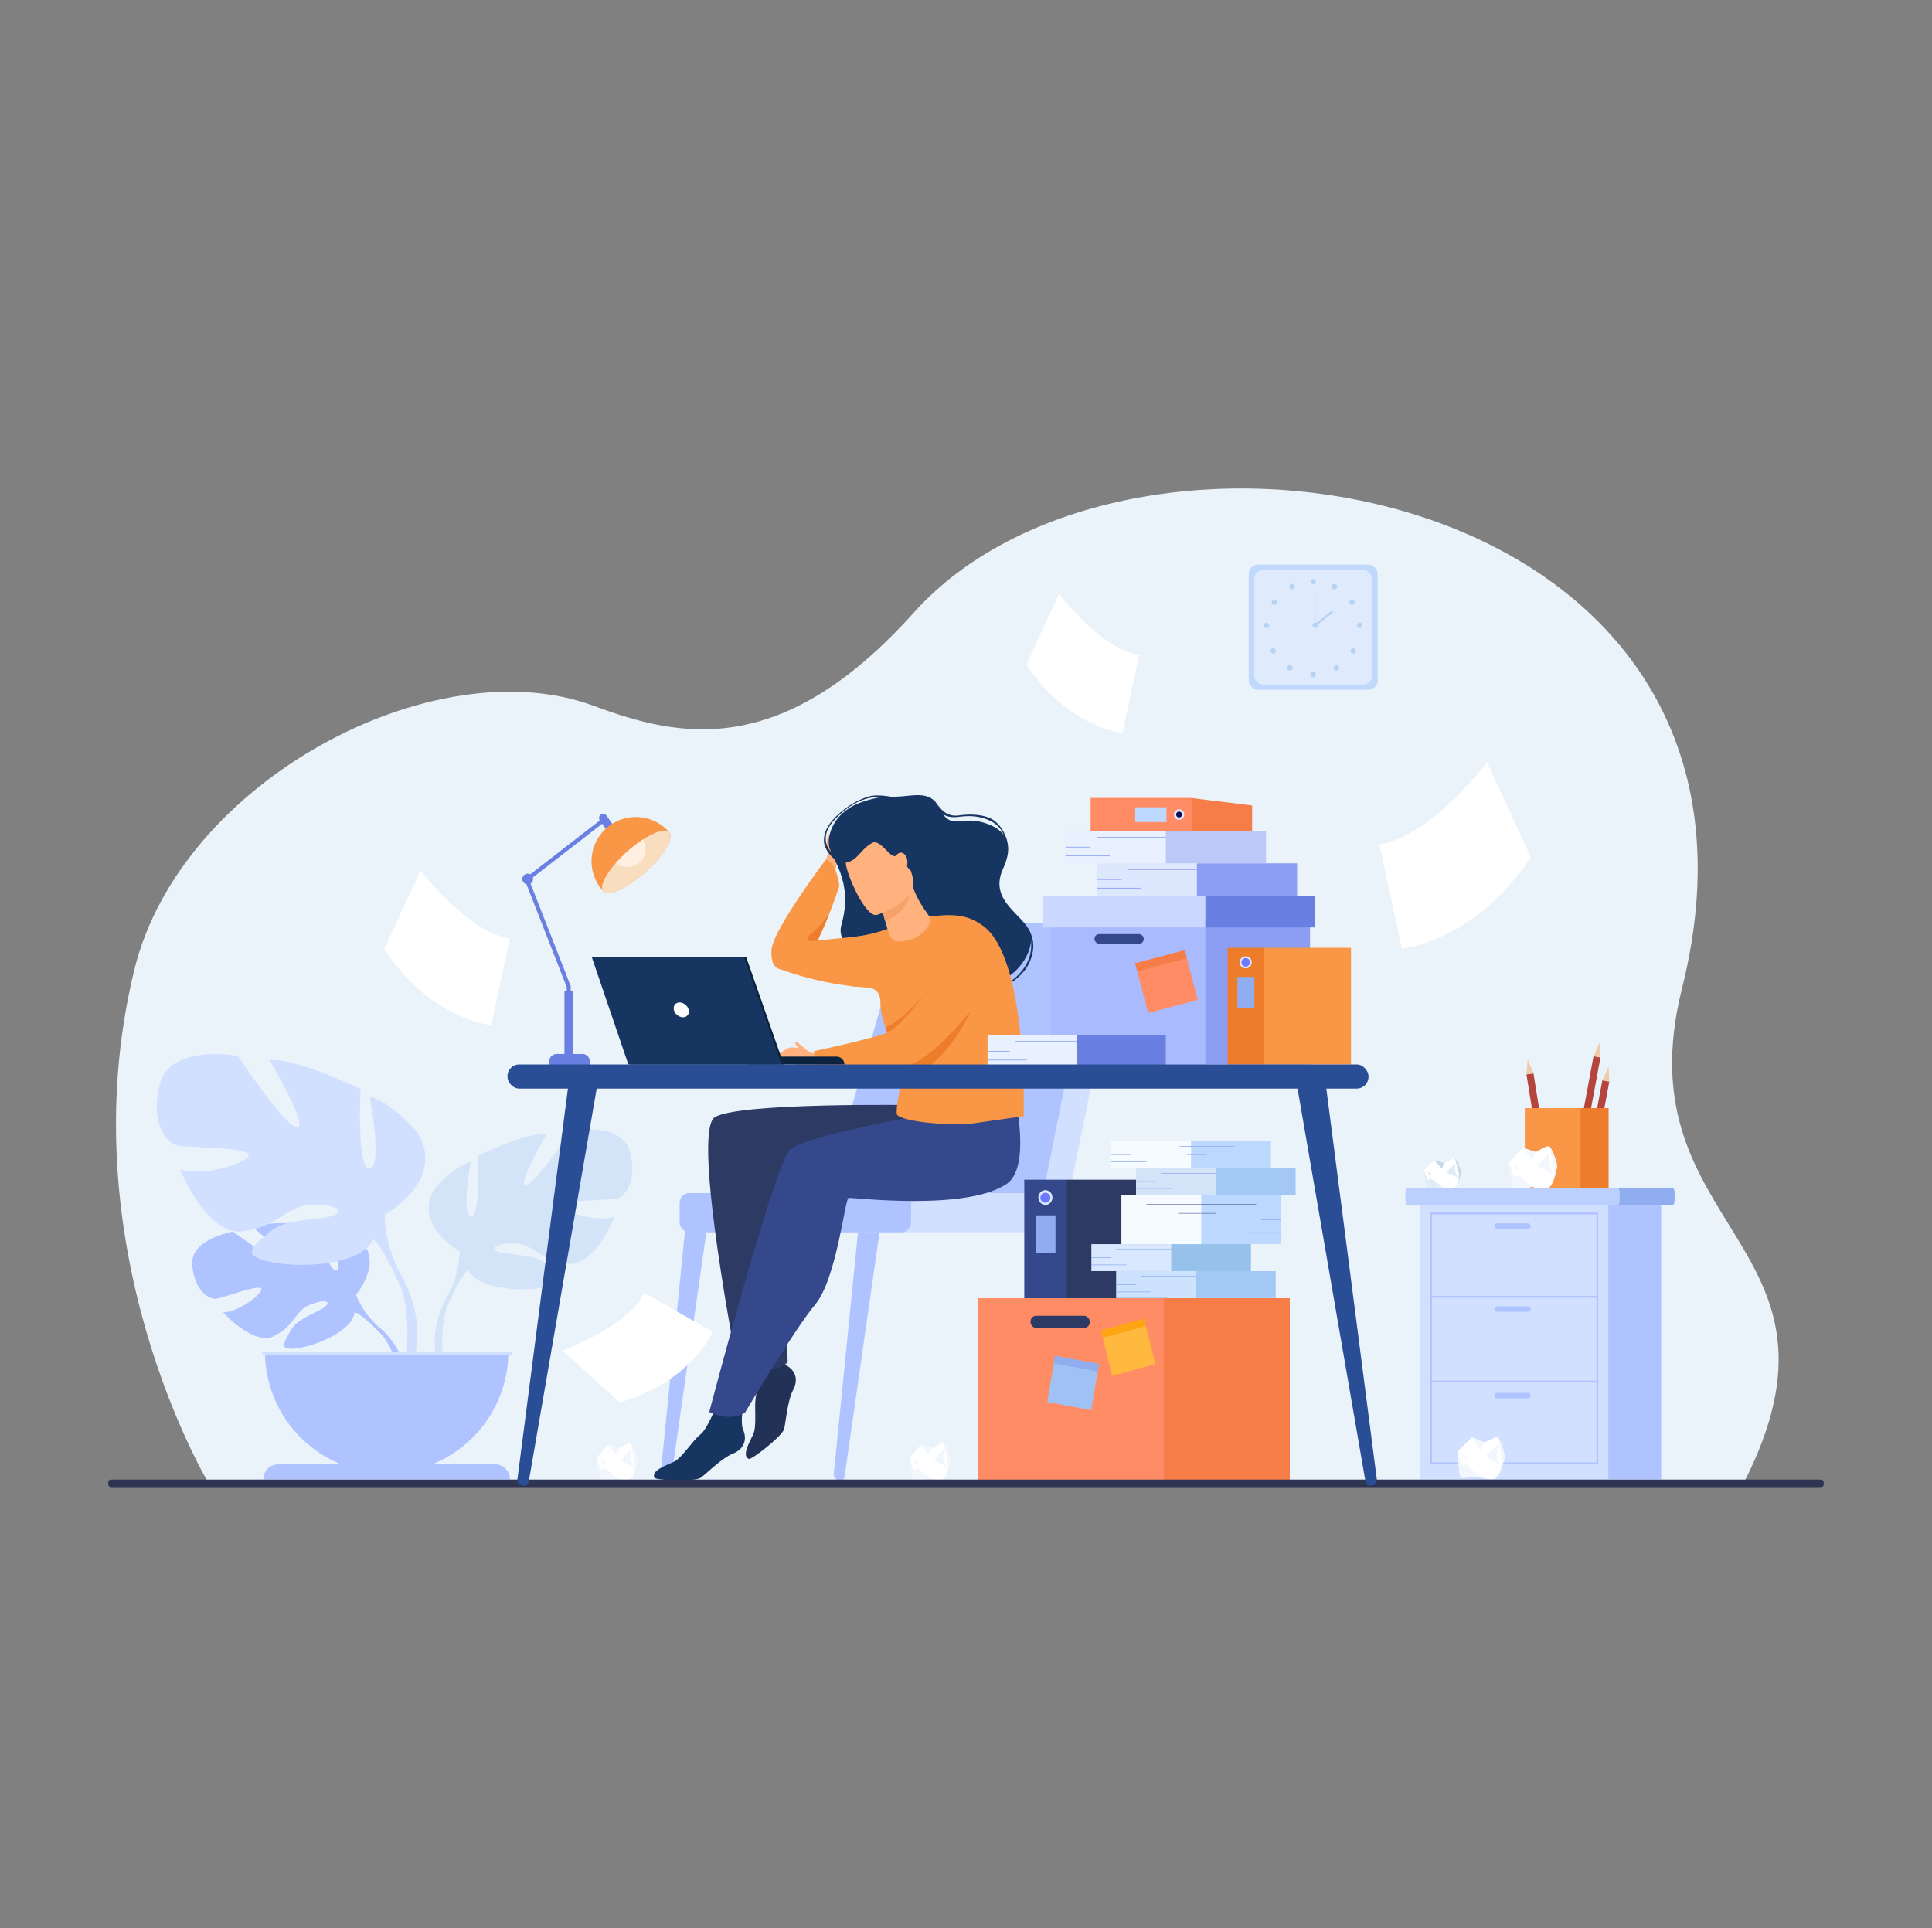 <?xml version="1.0" encoding="UTF-8"?> <svg xmlns="http://www.w3.org/2000/svg" id="_Layer_" data-name="&lt;Layer&gt;" viewBox="0 0 2760 2754.67"><rect x="0" y="0" width="2760" height="2754.67" fill="#808080" stroke="none"/><defs><style>.cls-1{fill:#ebf3fa;}.cls-2{fill:#b5453c;}.cls-3{fill:#efcbab;}.cls-4{fill:#ed7d2b;}.cls-5{fill:#f99746;}.cls-6{fill:#fff;}.cls-7{fill:#f2f7fe;}.cls-8{fill:#8fadef;}.cls-9{fill:#bbd0ff;}.cls-10{fill:#aec3ff;}.cls-11{fill:#d2e0ff;}.cls-12{fill:#c0d8fb;}.cls-13{fill:#dfebfd;}.cls-14{fill:#b7d3f3;}.cls-15{fill:#d4e4f8;}.cls-16{fill:#c4d9e8;}.cls-17{fill:#dfebf5;}.cls-18{fill:#223156;}.cls-19{fill:#2c3a64;}.cls-20{fill:#163560;}.cls-21{fill:#35488b;}.cls-22{fill:#ffb27d;}.cls-23{fill:#f4a269;}.cls-24{fill:#dde7fe;}.cls-25{fill:#6c7aff;}.cls-26{fill:#cde2fc;}.cls-27{fill:#a4c8f4;}.cls-28{fill:#d9e8fe;}.cls-29{fill:#96c1ea;}.cls-30{fill:#f5fbff;}.cls-31{fill:#bdd8ff;}.cls-32{fill:#f77d48;}.cls-33{fill:#ff8c64;}.cls-34{fill:#9fc1f4;}.cls-35{fill:#ffb93e;}.cls-36{fill:#ffa412;}.cls-37{fill:#8c9df4;}.cls-38{fill:#a9baff;}.cls-39{fill:#cad7ff;}.cls-40{fill:#6980e2;}.cls-41{fill:#0b0755;}.cls-42{fill:#e9f0ff;}.cls-43{fill:#bbc9f9;}.cls-44{fill:#2e3552;}.cls-45{fill:#0b233f;}.cls-46{fill:#f9ddbf;}.cls-47{fill:#ffefe1;}.cls-48{fill:#2a4e96;}</style></defs><path class="cls-1" d="M299.76,2122.07s-205.29-338-107.8-736.83c66-269.91,428.9-461.64,656.72-376.65,122,45.5,268.08,77.15,456.76-133.38,314.94-351.41,1278.34-184.5,1097.45,536.87-87.54,349.09,266.42,361.77,86.06,710.72Z"></path><rect class="cls-2" x="2190.08" y="1533.45" width="10.13" height="119.44" transform="translate(-224.79 368.11) rotate(-9.12)"></rect><polygon class="cls-3" points="2182.35 1513.44 2180.68 1535.01 2190.68 1533.4 2182.35 1513.44"></polygon><rect class="cls-2" x="2278.13" y="1543.28" width="10.13" height="119.44" transform="translate(331.32 -390.18) rotate(10.53)"></rect><polygon class="cls-3" points="2297.95 1523.61 2289.13 1543.36 2299.09 1545.21 2297.95 1523.61"></polygon><rect class="cls-2" x="2265.5" y="1508.83" width="10.13" height="119.44" transform="translate(324.83 -388.47) rotate(10.53)"></rect><polygon class="cls-3" points="2285.31 1489.16 2276.49 1508.91 2286.46 1510.76 2285.31 1489.16"></polygon><rect class="cls-4" x="2218.19" y="1583.19" width="79.82" height="115.04"></rect><rect class="cls-5" x="2178.28" y="1583.19" width="79.82" height="115.04"></rect><path class="cls-6" d="M2224.4,1667.19c-.75,1.8-2.13,11.35-5.07,19.34h0c-1.77,4.81-4.1,9-7.19,10.69-8.25,4.41-22.85-1.56-22.85-1.56s-24.23,4.17-26.66,3.17-6.83-37.46-6.83-37.46,17.88-20.75,19.54-21.41,15.95,5.89,18.32,5.76,15.76-10,19.61-7.89S2225.6,1664.3,2224.4,1667.19Z"></path><path class="cls-7" d="M2193.66,1645.73s-3.7,9.81-4.84,10.72-13.48-16.48-13.48-16.48C2177,1639.31,2191.29,1645.86,2193.66,1645.73Z"></path><path class="cls-7" d="M2213.51,1647.36s-16.44,17-16.13,18.5,19.41,11.16,20.07,10.75-4.65-12.36-4.54-14.44S2213.51,1647.36,2213.51,1647.36Z"></path><path class="cls-7" d="M2224.4,1667.19c-.75,1.8-2.13,11.35-5.07,19.34h0l1.07-18-7.13-30.7C2217.12,1639.92,2225.6,1664.3,2224.4,1667.19Z"></path><path class="cls-7" d="M2189.29,1695.67s-24.23,4.17-26.66,3.17-6.83-37.46-6.83-37.46,6.34,18.48,6.51,19.41,7.56-1.54,7.56-1.54Z"></path><polygon class="cls-7" points="2162.15 1661.03 2165.4 1670.59 2170.98 1670.28 2166.61 1666.43 2162.15 1661.03"></polygon><path class="cls-8" d="M2008,1704.3v10.39c0,3.64,1.18,6.61,2.61,6.61H2389.7c1.44,0,2.62-3,2.62-6.61V1704.3c0-3.63-1.18-6.6-2.62-6.6H2010.62C2009.19,1697.7,2008,1700.67,2008,1704.3Z"></path><path class="cls-9" d="M2008,1704.3v10.39c0,3.64,1.08,6.61,2.4,6.61h301c1.31,0,2.39-3,2.39-6.61V1704.3c0-3.63-1.08-6.6-2.39-6.6h-301C2009.09,1697.7,2008,1700.67,2008,1704.3Z"></path><rect class="cls-10" x="2103.95" y="1721.3" width="269.12" height="392.26" transform="translate(4477.03 3834.86) rotate(180)"></rect><rect class="cls-11" x="2028.54" y="1721.3" width="269.12" height="392.26" transform="translate(4326.19 3834.86) rotate(180)"></rect><path class="cls-10" d="M2043,1732.38h240.2V2091.9H2043ZM2280.6,1735h-235v354.34h235Z"></path><rect class="cls-10" x="2044.29" y="1851.31" width="237.61" height="2.59"></rect><rect class="cls-10" x="2044.29" y="1972.56" width="237.61" height="2.59"></rect><path class="cls-10" d="M2138.75,1755.57h44.09a3.9,3.9,0,0,0,3.89-3.89h0a3.9,3.9,0,0,0-3.89-3.89h-44.09a3.9,3.9,0,0,0-3.89,3.89h0A3.9,3.9,0,0,0,2138.75,1755.57Z"></path><path class="cls-10" d="M2138.75,1874.14h44.09a3.91,3.91,0,0,0,3.89-3.89h0a3.9,3.9,0,0,0-3.89-3.89h-44.09a3.9,3.9,0,0,0-3.89,3.89h0A3.91,3.91,0,0,0,2138.75,1874.14Z"></path><path class="cls-10" d="M2138.75,1997.74h44.09a3.9,3.9,0,0,0,3.89-3.89h0a3.9,3.9,0,0,0-3.89-3.89h-44.09a3.9,3.9,0,0,0-3.89,3.89h0A3.9,3.9,0,0,0,2138.75,1997.74Z"></path><rect class="cls-12" x="1783.86" y="806.75" width="184.32" height="178.82" rx="13.18"></rect><rect class="cls-13" x="1791.84" y="814.5" width="168.35" height="163.33" rx="12.04"></rect><path class="cls-14" d="M1872.2,830.82a3.82,3.82,0,1,1,3.82,3.82A3.82,3.82,0,0,1,1872.2,830.82Z"></path><path class="cls-14" d="M1903,836.21a3.82,3.82,0,1,1,1.48,5.2A3.82,3.82,0,0,1,1903,836.21Z"></path><path class="cls-14" d="M1929.4,857.18a3.82,3.82,0,1,1-1.14,5.28A3.82,3.82,0,0,1,1929.4,857.18Z"></path><path class="cls-14" d="M1942.48,889.64a3.82,3.82,0,1,1-3.82,3.82A3.81,3.81,0,0,1,1942.48,889.64Z"></path><path class="cls-14" d="M1935.8,927.31a3.82,3.82,0,1,1-5.4,0A3.82,3.82,0,0,1,1935.8,927.31Z"></path><path class="cls-14" d="M1911.82,951.35a3.82,3.82,0,1,1-5.4,0A3.8,3.8,0,0,1,1911.82,951.35Z"></path><path class="cls-14" d="M1872.2,963.74a3.82,3.82,0,1,1,3.82,3.82A3.82,3.82,0,0,1,1872.2,963.74Z"></path><path class="cls-14" d="M1848.9,836.21a3.82,3.82,0,1,0-1.48,5.2A3.82,3.82,0,0,0,1848.9,836.21Z"></path><path class="cls-14" d="M1822.51,857.18a3.82,3.82,0,1,0,1.14,5.28A3.82,3.82,0,0,0,1822.51,857.18Z"></path><path class="cls-14" d="M1809.44,889.64a3.82,3.82,0,1,0,3.81,3.82A3.82,3.82,0,0,0,1809.44,889.64Z"></path><path class="cls-14" d="M1816.11,927.31a3.82,3.82,0,1,0,5.4,0A3.82,3.82,0,0,0,1816.11,927.31Z"></path><path class="cls-14" d="M1840.09,951.35a3.82,3.82,0,1,0,5.4,0A3.82,3.82,0,0,0,1840.09,951.35Z"></path><path class="cls-14" d="M1875,893.46a3.82,3.82,0,1,1,3.82,3.82A3.82,3.82,0,0,1,1875,893.46Z"></path><rect class="cls-14" x="1878.28" y="845.76" width="1.04" height="47.7"></rect><rect class="cls-14" x="1874.89" y="881.9" width="32.15" height="3.13" transform="translate(-141.96 1356.2) rotate(-38.13)"></rect><path class="cls-10" d="M508.56,1849.8s42.32-49.38,2.61-80.74c0,0-29-17.56-52.66-16.13,0,0,33.51,56.2,22.67,61.79s-32.83-65.32-32.83-65.32-66-6.4-87.24,3.81c0,0,56.43,46.18,44.54,48.93s-72.83-42.58-72.83-42.58-61.44,10.46-58.16,47.93,24.44,49,33.75,48.06,63.73-21.77,64.91-14.15-31.57,32.54-54.51,33.7c0,0,43.31,47.77,72.1,34s31.24-35.64,49.18-43.83,33.27-8.18,25.86.18-39.89,16.48-50.15,34.64-19.47,30.39,10.31,25.91,78.2-26.28,80.32-51.23Z"></path><path class="cls-10" d="M304.85,1808.51s166.86-6.43,203.71,41.29c0,0,8.15,24.4,33.22,46.63l3.91,10.65s-28.91-30.49-39.26-32.33C506.43,1874.75,522.61,1815.63,304.85,1808.51Z"></path><path class="cls-10" d="M541.78,1896.43s35.82,26.49,38.31,73.81l-6.5.59s-11.44-48.94-32.12-68.08S541.78,1896.43,541.78,1896.43Z"></path><path class="cls-15" d="M656.53,1787.7s-67.33-37.7-35.91-88.86c0,0,25.13-31.41,52.06-39.49,0,0-14.36,76.29,0,78.09s9.87-86.17,9.87-86.17,70.92-34.11,98.74-31.42c0,0-44,74.5-29.62,72.71s63.73-77.2,63.73-77.2,72.71-13.46,84.38,29.62-7.19,64.63-18,67.33-79.88,1.79-78.09,10.77,48.47,23.33,74.5,15.26c0,0-28.72,70.91-66.42,67.32s-49.37-26.93-72.71-28.73-40.39,4.49-28.72,10.77,51.16,2.06,70,18.09,34.11,25.9-.89,33.08-97.84,2.69-110.41-24.24Z"></path><path class="cls-15" d="M866.56,1658.45s-188.49,61-210,129.25c0,0,.89,30.52-18,65.53v13.46s19.75-45.77,30.52-52.06C669.09,1814.63,626.9,1755.39,866.56,1658.45Z"></path><path class="cls-15" d="M638.57,1853.23s-29.07,44.14-12.5,97.88l7.48-2s-7.26-59.19,8-88.95S638.57,1853.23,638.57,1853.23Z"></path><path class="cls-11" d="M549.42,1735.71s88.74-49.69,47.33-117.14c0,0-33.13-41.41-68.62-52.06,0,0,18.93,100.57,0,102.94s-13-113.59-13-113.59-93.47-45-130.15-41.41c0,0,58,98.21,39,95.84s-84-101.75-84-101.75-95.84-17.75-111.22,39,9.47,85.19,23.67,88.74,105.3,2.37,102.94,14.2-63.9,30.76-98.21,20.11c0,0,37.86,93.48,87.56,88.75s65.07-35.5,95.84-37.87,53.24,5.92,37.86,14.2-67.44,2.72-92.29,23.84-45,34.14,1.18,43.6,129,3.55,145.54-31.94Z"></path><path class="cls-11" d="M272.55,1565.33S521,1645.79,549.42,1735.71c0,0-1.18,40.23,23.67,86.38v17.74s-26-60.34-40.23-68.62C532.86,1771.21,588.47,1693.12,272.55,1565.33Z"></path><path class="cls-11" d="M573.09,1822.09s38.31,58.19,16.47,129l-9.86-2.65s9.57-78-10.48-117.26S573.09,1822.09,573.09,1822.09Z"></path><path class="cls-10" d="M552.41,2104.71a173.83,173.83,0,0,1-173.83-173.83H726.24A173.82,173.82,0,0,1,552.41,2104.71Z"></path><path class="cls-10" d="M376.18,2113.56H728.64a21.44,21.44,0,0,0-21.44-21.45H397.63a21.45,21.45,0,0,0-21.45,21.45Z"></path><rect class="cls-11" x="374.63" y="1930.88" width="357.33" height="5.33" transform="translate(1106.59 3867.09) rotate(180)"></rect><path class="cls-6" d="M910.52,2087.21c-.62,1.53-1.74,9.61-4.19,16.37h0c-1.48,4.07-3.42,7.66-6,9.07-6.95,3.77-19.32-1.2-19.32-1.2s-20.45,3.63-22.51,2.81-6-31.63-6-31.63,15-17.62,16.41-18.19,13.51,4.91,15.51,4.78,13.26-8.49,16.53-6.77S911.52,2084.76,910.52,2087.21Z"></path><path class="cls-7" d="M884.44,2069.23s-3.08,8.31-4,9.08-11.47-13.86-11.47-13.86C870.33,2063.89,882.44,2069.36,884.44,2069.23Z"></path><path class="cls-7" d="M901.22,2070.51s-13.81,14.45-13.54,15.71,16.46,9.34,17,9-4-10.42-3.91-12.18S901.22,2070.51,901.22,2070.51Z"></path><path class="cls-7" d="M910.52,2087.21c-.62,1.53-1.74,9.61-4.19,16.37h0l.82-15.22L901,2062.46C904.24,2064.2,911.52,2084.76,910.52,2087.21Z"></path><path class="cls-7" d="M881,2111.46s-20.45,3.63-22.51,2.81-6-31.63-6-31.63,5.46,15.59,5.6,16.37,6.38-1.34,6.38-1.34Z"></path><polygon class="cls-7" points="857.89 2082.32 860.68 2090.38 865.4 2090.09 861.68 2086.86 857.89 2082.32"></polygon><path class="cls-6" d="M1357.52,2087.21c-.63,1.53-1.74,9.61-4.19,16.37h0c-1.47,4.07-3.42,7.66-6,9.07-7,3.77-19.31-1.2-19.31-1.2s-20.46,3.63-22.52,2.81-6-31.63-6-31.63,15-17.62,16.4-18.19,13.51,4.91,15.51,4.78,13.27-8.49,16.53-6.77S1358.52,2084.76,1357.52,2087.21Z"></path><path class="cls-7" d="M1331.43,2069.23s-3.08,8.31-4,9.08-11.48-13.86-11.48-13.86C1317.32,2063.89,1329.43,2069.36,1331.43,2069.23Z"></path><path class="cls-7" d="M1348.22,2070.51s-13.81,14.45-13.54,15.71,16.46,9.34,17,9-4-10.42-3.9-12.18S1348.22,2070.51,1348.22,2070.51Z"></path><path class="cls-7" d="M1357.52,2087.21c-.63,1.53-1.74,9.61-4.19,16.37h0l.82-15.22-6.18-25.91C1351.23,2064.2,1358.52,2084.76,1357.52,2087.21Z"></path><path class="cls-7" d="M1328,2111.46s-20.46,3.63-22.52,2.81-6-31.63-6-31.63,5.45,15.59,5.6,16.37,6.37-1.34,6.37-1.34Z"></path><polygon class="cls-7" points="1304.88 2082.32 1307.67 2090.38 1312.39 2090.09 1308.68 2086.86 1304.88 2082.32"></polygon><path class="cls-6" d="M2149.3,2083.33c-.84,1.73-2.71,11-6,18.72h0c-2,4.63-4.52,8.65-7.65,10.1-8.33,3.88-22.34-2.77-22.34-2.77s-24,2.77-26.35,1.66-4.67-37.14-4.67-37.14,18.68-19.41,20.35-20,15.34,6.65,17.67,6.65,16-8.93,19.68-6.69S2150.63,2080.56,2149.3,2083.33Z"></path><path class="cls-7" d="M2120.28,2060.6s-4.17,9.43-5.33,10.26-12.34-16.91-12.34-16.91C2104.27,2053.39,2118,2060.6,2120.28,2060.6Z"></path><path class="cls-7" d="M2139.68,2063.28s-17.06,15.8-16.84,17.28,18.45,12,19.12,11.64-3.89-12.38-3.67-14.41S2139.68,2063.28,2139.68,2063.28Z"></path><path class="cls-7" d="M2149.3,2083.33c-.84,1.73-2.71,11-6,18.72h0l2-17.62-5.33-30.53C2143.63,2056.16,2150.63,2080.56,2149.3,2083.33Z"></path><path class="cls-7" d="M2113.28,2109.39s-24,2.77-26.35,1.66-4.67-37.14-4.67-37.14,5.23,18.48,5.34,19.4,7.5-1.1,7.5-1.1Z"></path><polygon class="cls-7" points="2088.51 2073.91 2091.18 2083.47 2096.69 2083.47 2092.6 2079.45 2088.51 2073.91"></polygon><path class="cls-6" d="M2087.41,1675.5c-.58,1.23-1.66,7.7-3.94,13.13h0c-1.38,3.27-3.19,6.16-5.59,7.31-6.4,3.07-17.72-.79-17.72-.79s-18.79,3.09-20.68,2.45-5.29-25.25-5.29-25.25,13.88-14.23,15.17-14.7,12.37,3.81,14.21,3.69,12.22-6.92,15.21-5.56S2088.34,1673.53,2087.41,1675.5Z"></path><path class="cls-16" d="M2063.57,1661.35s-2.88,6.67-3.76,7.3-10.45-11-10.45-11C2050.65,1657.2,2061.73,1661.47,2063.57,1661.35Z"></path><path class="cls-17" d="M2079,1662.22s-12.76,11.69-12.52,12.69,15.05,7.32,15.56,7-3.6-8.3-3.51-9.71S2079,1662.22,2079,1662.22Z"></path><path class="cls-16" d="M2087.41,1675.5c-.58,1.23-1.66,7.7-3.94,13.13h0l.84-12.18-5.52-20.67C2081.77,1657.15,2088.34,1673.53,2087.41,1675.5Z"></path><path class="cls-17" d="M2060.16,1695.16s-18.79,3.09-20.68,2.45-5.29-25.25-5.29-25.25,4.92,12.42,5,13.05,5.86-1.13,5.86-1.13Z"></path><polygon class="cls-17" points="2039.12 1672.05 2041.63 1678.48 2045.97 1678.2 2042.58 1675.65 2039.12 1672.05"></polygon><path class="cls-18" d="M1068.57,1942.35s14.38,38.48,11.33,52.75,1.87,42-4,54.32-16.27,30.36-6.26,34.91c3.8,1.73,48-32.57,50.55-42.68s4.5-40,13-56.18,1.37-29.28-10.86-35.24-29.28-38.6-29.28-38.6Z"></path><path class="cls-10" d="M1200.59,2115h-.65c-5.25-.1-9.31-4.39-8.82-9.33l35.06-350.16,30.6,2.73-50.34,352A5.7,5.7,0,0,1,1200.59,2115Z"></path><path class="cls-10" d="M1538.19,2115h.64c5.26-.1,9.32-4.39,8.82-9.33l-35.06-350.16-30.59,2.73,50.34,352A5.7,5.7,0,0,0,1538.19,2115Z"></path><path class="cls-10" d="M953.24,2115h-.64c-5.26-.1-9.32-4.39-8.82-9.33l35.06-350.16,30.59,2.73-50.34,352A5.7,5.7,0,0,1,953.24,2115Z"></path><path class="cls-11" d="M1527.75,1704.55,1590,1397.22c8-41.61-26.49-79.66-71.26-78.64l-120,2.74a94.82,94.82,0,0,0-88.91,68.44l-91,314.79Z"></path><path class="cls-10" d="M1490.1,1704.55l62.23-307.33c8-41.61-26.49-79.66-71.26-78.64l-120,2.74a94.82,94.82,0,0,0-88.91,68.44l-91.05,314.79Z"></path><path class="cls-11" d="M1035.54,1704.55h492.21a0,0,0,0,1,0,0v38.71a17.35,17.35,0,0,1-17.35,17.35H1035.54a17.35,17.35,0,0,1-17.35-17.35V1721.9A17.35,17.35,0,0,1,1035.54,1704.55Z"></path><rect class="cls-10" x="970.87" y="1704.55" width="330.66" height="56.05" rx="13.97"></rect><path class="cls-19" d="M1307.24,1578.8s-252.48-4-286.16,17.41,33.67,363.54,33.67,363.54,65.3,2.08,70.49-15.2c0,0-11.75-160.31-1.47-188s3.94-66.07,3.94-66.07,127.72,19.48,168.28,9.89S1307.24,1578.8,1307.24,1578.8Z"></path><path class="cls-20" d="M1025.7,2002.06s-13.85,38.67-25.39,47.6-25.63,33.26-38.08,38.94-32,12.69-27.31,22.63c1.79,3.77,57.7,6.1,66.16,0s29.23-27.63,46.15-34.55,19.94-21.49,14.44-33.93,2.54-48.38,2.54-48.38Z"></path><path class="cls-21" d="M1450.41,1569.81s-299.62,46.88-322.7,73.54-114.51,373.93-114.51,373.93,26.68,15,51,1.12c0,0,69.6-117.7,100.35-154.62s42.55-151.16,47.61-152.31,166.3,19.47,225.7-19.84C1472.87,1668.46,1450.41,1569.81,1450.41,1569.81Z"></path><path class="cls-22" d="M1172.09,1505.48s-10.62.77-18.07-3.93c-2.5-1.57-20.1-7.68-28.15-4s-25,16.11-20.37,19.78,19.63,1.53,23.28.34,9.93,7.92,16.51,7.43,16-4.06,30-1.88,11.6-17.94,9.56-19.65S1172.09,1505.48,1172.09,1505.48Z"></path><path class="cls-22" d="M1157.31,1504.23s-12-9.72-15.78-13.18-5.13-3-5.56-.84,9,9.62,6.11,15.63S1158.76,1508.11,1157.31,1504.23Z"></path><path class="cls-20" d="M1430.06,1412.87l-.79-1.44c14.74-8.08,26-17.56,33.33-28.16a57.29,57.29,0,0,0,10.31-27.29,56.6,56.6,0,0,0-4.69-28.86l0-1.68c.27.51,9.35,13.33,7.67,30.27a61.16,61.16,0,0,1-10.65,28.66C1457.67,1395.18,1445,1404.66,1430.06,1412.87Z"></path><path class="cls-22" d="M1177.92,1233.21s4.2-10.71,4.71-13.39-4.17-19.89.86-26.32,20-18.92,22.23-13.94-2.94,18-4.81,21,4.92,10.66,3,16.46-9.48,15-10.6,28-16.34,5-17.43,2.75S1177.92,1233.21,1177.92,1233.21Z"></path><path class="cls-20" d="M1231,1145.93c25.53-8.71,33.18-7.37,49.18-7.73,23.41-.53,48.81-10,61.12,15,18.63,37.76,30.86,7.8,72.56,25.13s22.63,54.25,18.25,64.59c-19.2,45.38,31,63.76,39.44,89.7s-22.4,72.19-62.26,72.76-224.95-22.22-207.23-84.24-14.93-95.73-17.62-111.84C1181.06,1188.77,1194.88,1158.26,1231,1145.93Z"></path><path class="cls-5" d="M1462.36,1594.72q-35.86,5-66.72,9.48c-41.06,5.94-114.33-3-114.64-13-.49-16.42,5.22-33.79,6.41-50.11.58-7.79.13-15.34-2.52-22.43-.9-2.39-2-5.13-3.27-8.16-2.55-6.16-5.72-13.5-8.91-21.38-1.8-4.46-3.6-9.1-5.3-13.81-.77-2.09-1.5-4.2-2.2-6.3-.16-.47-.32-1-.47-1.41-.51-1.54-1-3.06-1.46-4.6s-.87-2.91-1.28-4.37a132.45,132.45,0,0,1-3.35-15.16,70.31,70.31,0,0,1-.91-11.1c0-15.68-8.4-20.17-18.75-21.69-4.59-.67-9.53-.76-14.28-1h0a68,68,0,0,1-10.66-1.12c-6.92-1.48-14.18-39.7-5.16-59.27,2.78-6,7.11-10.28,13.48-11.14h.06a233.09,233.09,0,0,0,45.43-10.9c4-1.47,56.41-17.49,59.72-17.83,27.72-2.82,52.55-5.64,78.34,14.52C1468.45,1372.88,1462.55,1594.34,1462.36,1594.72Z"></path><path class="cls-20" d="M1192.87,1228.19c-4.94-4.2-15.33-14-15.85-26.89-.45-11.14,5.1-22.56,16.48-34,18.11-18.12,36.3-26.09,48.38-29.59,13.12-3.8,38.21,1.87,38.58,1.89l-8,2c-12.93-5-43.76-7.82-77.82,26.89-10.94,11.14-15.38,20.2-15,30.86.5,12.28,8.08,18.8,12.81,22.83.24.2,6.34,1.7,6.34,1.7S1193,1228.31,1192.87,1228.19Z"></path><path class="cls-22" d="M1299.28,1343c-23.26,6-26.5-1.87-29.67-10.41-1.31-3.54-3.12-9.76-5.25-17.23-.88-3.13-1.83-6.48-2.83-9.94-1.91-6.67-4.11-13.47-5.89-18.76-1.94-5.78-3.38-9.74-3.38-9.74l44.49-22.7,2.65-1.35c10.25,36.66,25.37,50.46,28.1,56.43C1333.25,1321.92,1314.55,1339.07,1299.28,1343Z"></path><path class="cls-23" d="M1300.79,1271.05c-1.92,14.88-10.56,36-36.43,44.35-.88-3.13-1.83-6.48-2.83-9.94-1.91-6.67-4.11-13.47-5.89-18.76Z"></path><path class="cls-22" d="M1252.42,1307.13s62.38-17.87,50.65-56.54-11.57-67-51.89-57.25-43.54,26.86-42.77,40.72S1235.9,1310.78,1252.42,1307.13Z"></path><path class="cls-20" d="M1245.73,1204.37c-17.36,9.69-20.44,26.25-39.41,28.4-15.56,1.76-23.37-41.41,9.14-58.14,39.44-20.3,34.29-34.82,51.3-36.38,28.09-2.57,48.47,90.82,46.92,92.68s-8.25,15.9-8.25,15.9-10.47-6.45-9.6-10.45c2.82-12.93-7.22-24.31-15.47-14.54C1273.4,1230.08,1258.15,1197.44,1245.73,1204.37Z"></path><path class="cls-5" d="M1199,1265.77s-5.37,17.32-15.09,41.55h0c-3.25,8.09-7,17-11.16,26.19q-2.39,5.26-4.65,9.85l-.14.27c-14.35,29-25.68,38.51-38.85,40.72-5.52.93-11,1.39-15.5,0-7.45-2.21-12.47-9.31-11.4-27.24,1.72-28.86,77.74-129.17,77.74-129.17,6.39,1.79,10.73,8.25,13.63,15.34A90.84,90.84,0,0,1,1199,1265.77Z"></path><path class="cls-5" d="M1256.82,1334.73s-112.35,11.32-127.12,12.65-18.33,36.18-18.33,36.18,70.94,28.06,144,27.47S1256.82,1334.73,1256.82,1334.73Z"></path><path class="cls-20" d="M1439.52,1204.61c-3.28-15.56-13-31.34-27.65-36.75-11.13-4.11-25.72-5.12-42.19-2.89-7.91,1.07-14.93-.66-20.85-5.14-4.35-3.29-8.94-9.48-9.12-9.75h0l1.92,5.31c-2.46,3.75.75,4.1,5.51,7.72h0c4.39,3.34,12.22,5.31,22.81,3.88,16.14-2.18,28.31-.66,39.13,3.34,11.66,4.32,20.24,11.22,24.55,22.08h0a41.28,41.28,0,0,1,2,6.7l3.69,5.19h0Z"></path><path class="cls-4" d="M1183.87,1307.33c-3.25,8.09-7,17-11.16,26.19q-2.39,5.26-4.65,9.85a12.56,12.56,0,0,1-1.4.4h0a27.58,27.58,0,0,1-8.14.81c-7.26-.69-5-6.87.7-10.9C1166.46,1328.6,1183.58,1307.68,1183.87,1307.33Z"></path><path class="cls-4" d="M1389.61,1437.21s-35.72,92.26-102.2,103.9c.58-7.79.13-15.34-2.52-22.43-.9-2.39-2-5.13-3.27-8.16,4-1.86,6.59-3,6.59-3Z"></path><path class="cls-4" d="M1333.62,1403.09l-32.84,86.07h-28l0,0c-1.8-4.46-3.6-9.1-5.3-13.81-.77-2.09-1.5-4.2-2.2-6.3-.16-.47-.32-1-.47-1.41C1284.07,1461.18,1318.06,1427,1333.62,1403.09Z"></path><path class="cls-5" d="M1379.66,1334.73s-78.87,126.41-112.25,140.6c-19,8.08-104.58,26.47-104.58,26.47l1.73,19s122.6,4.5,136.23,0c40.11-13.24,105.11-100.58,105.11-100.58Z"></path><rect class="cls-21" x="1463.26" y="1685.43" width="60.32" height="204.11"></rect><rect class="cls-19" x="1523.57" y="1685.43" width="145.46" height="204.11"></rect><ellipse class="cls-24" cx="1493.42" cy="1710.92" rx="10.07" ry="10.56"></ellipse><path class="cls-25" d="M1486.3,1710.92a7.12,7.12,0,1,1,7.12,7.47A7.3,7.3,0,0,1,1486.3,1710.92Z"></path><rect class="cls-8" x="1479.45" y="1736.36" width="28.37" height="53.76"></rect><rect class="cls-26" x="1594.45" y="1816.04" width="113.99" height="38.54"></rect><rect class="cls-27" x="1708.44" y="1816.04" width="113.99" height="38.54"></rect><rect class="cls-8" x="1594.45" y="1834.89" width="28.44" height="0.84"></rect><rect class="cls-8" x="1629.87" y="1823.03" width="78.57" height="0.84"></rect><rect class="cls-8" x="1594.45" y="1845.26" width="50.29" height="0.84"></rect><rect class="cls-28" x="1559.1" y="1777.5" width="113.99" height="38.54"></rect><rect class="cls-29" x="1673.09" y="1777.5" width="113.99" height="38.54"></rect><rect class="cls-8" x="1559.1" y="1796.35" width="28.45" height="0.84"></rect><rect class="cls-8" x="1594.52" y="1784.49" width="78.57" height="0.84"></rect><rect class="cls-8" x="1559.1" y="1806.73" width="50.29" height="0.84"></rect><rect class="cls-15" x="1622.9" y="1668.85" width="113.99" height="38.54"></rect><rect class="cls-27" x="1736.89" y="1668.85" width="113.99" height="38.54"></rect><rect class="cls-8" x="1622.9" y="1687.7" width="28.45" height="0.84"></rect><rect class="cls-8" x="1658.32" y="1675.84" width="78.57" height="0.84"></rect><rect class="cls-8" x="1622.9" y="1697.54" width="50.29" height="0.84"></rect><rect class="cls-30" x="1587.55" y="1630.31" width="113.99" height="38.54"></rect><rect class="cls-31" x="1701.53" y="1630.31" width="113.99" height="38.54"></rect><rect class="cls-8" x="1587.55" y="1649.16" width="28.45" height="0.84"></rect><rect class="cls-8" x="1695.65" y="1649.16" width="28.45" height="0.84"></rect><rect class="cls-8" x="1685.14" y="1637.3" width="78.57" height="0.84"></rect><rect class="cls-8" x="1587.55" y="1659.54" width="50.29" height="0.84"></rect><rect class="cls-31" x="1715.96" y="1707.33" width="113.99" height="70.16" transform="translate(3545.9 3484.83) rotate(180)"></rect><rect class="cls-30" x="1601.97" y="1707.33" width="113.99" height="70.16" transform="translate(3317.93 3484.83) rotate(180)"></rect><rect class="cls-8" x="1801.5" y="1741.85" width="28.44" height="1.13"></rect><rect class="cls-21" x="1637.83" y="1720.53" width="156.69" height="0.6"></rect><rect class="cls-8" x="1779.66" y="1760.74" width="50.29" height="1.13"></rect><rect class="cls-21" x="1682.86" y="1733.1" width="54.02" height="0.6"></rect><rect class="cls-32" x="1506.96" y="1854.72" width="335.61" height="260.09"></rect><rect class="cls-33" x="1396.63" y="1854.72" width="266.09" height="260.09"></rect><rect class="cls-19" x="1472.28" y="1879.85" width="84.44" height="17.33" rx="7.95"></rect><polygon class="cls-34" points="1558.92 2014.67 1496.08 2003.1 1507.11 1937.19 1569.95 1948.77 1558.92 2014.67"></polygon><polygon class="cls-8" points="1568.17 1959.41 1505.33 1947.84 1507.11 1937.19 1569.95 1948.77 1568.17 1959.41"></polygon><polygon class="cls-35" points="1650.57 1948.69 1588.86 1965.69 1572.65 1900.97 1634.36 1883.96 1650.57 1948.69"></polygon><polygon class="cls-36" points="1636.98 1894.42 1575.27 1911.42 1572.65 1900.97 1634.36 1883.96 1636.98 1894.42"></polygon><rect class="cls-37" x="1592.46" y="1314.63" width="279" height="206.14"></rect><rect class="cls-38" x="1500.74" y="1314.63" width="221.21" height="206.14"></rect><rect class="cls-21" x="1563.63" y="1334.55" width="70.2" height="13.74" rx="6.45"></rect><rect class="cls-39" x="1489.89" y="1279.56" width="232.06" height="45.41"></rect><rect class="cls-40" x="1721.95" y="1279.56" width="156.47" height="45.41"></rect><rect class="cls-33" x="1629.62" y="1365.79" width="73.37" height="73.37" transform="translate(-301.64 469.37) rotate(-14.72)"></rect><rect class="cls-32" x="1621.8" y="1366.8" width="73.37" height="11.86" transform="translate(-294.34 466.41) rotate(-14.72)"></rect><polygon class="cls-32" points="1644.28 1187.02 1702.45 1140.18 1788.77 1150.73 1788.77 1187.02 1644.28 1187.02"></polygon><rect class="cls-33" x="1606.57" y="1091.35" width="47.29" height="144.49" transform="translate(2793.81 -466.61) rotate(90)"></rect><path class="cls-24" d="M1684.41,1156.24a7.48,7.48,0,1,1-7.48,7.47A7.46,7.46,0,0,1,1684.41,1156.24Z"></path><path class="cls-41" d="M1684.41,1159.53a4.18,4.18,0,1,1-4.18,4.18A4.18,4.18,0,0,1,1684.41,1159.53Z"></path><rect class="cls-31" x="1633.5" y="1141.52" width="21.07" height="44.72" transform="translate(2807.91 -480.16) rotate(90)"></rect><rect class="cls-24" x="1566.64" y="1233.4" width="143.19" height="46.16"></rect><rect class="cls-37" x="1709.84" y="1233.4" width="143.2" height="46.16"></rect><rect class="cls-37" x="1566.64" y="1255.98" width="35.73" height="1"></rect><rect class="cls-37" x="1611.13" y="1241.78" width="98.7" height="1"></rect><rect class="cls-37" x="1566.64" y="1268.4" width="63.17" height="1"></rect><rect class="cls-42" x="1522.23" y="1187.24" width="143.2" height="46.16"></rect><rect class="cls-43" x="1665.43" y="1187.24" width="143.19" height="46.16"></rect><rect class="cls-8" x="1522.23" y="1209.82" width="35.73" height="1"></rect><rect class="cls-8" x="1566.72" y="1195.62" width="98.7" height="1"></rect><rect class="cls-8" x="1522.23" y="1222.25" width="63.17" height="1"></rect><rect class="cls-44" x="154.69" y="2113.88" width="2450.62" height="10.77" rx="3.68"></rect><path class="cls-6" d="M2002.71,1355.14S2104.92,1347,2187,1225l-62.58-135.61s-83.6,108.44-153.75,116.78Z"></path><path class="cls-6" d="M1603.57,1046.82s-76.23-6.06-137.41-97.09l46.67-101.14s62.35,80.87,114.67,87.09Z"></path><path class="cls-6" d="M701.78,1464.5s-84.92-6.75-153.08-108.17l52-112.67s69.46,90.09,127.75,97Z"></path><path class="cls-6" d="M1018,1902.55s-28.32,70.29-132.54,101.16l-81.81-74.11s95-35,116.35-82.63Z"></path><path class="cls-45" d="M1065.68,1520.77h140.61a11.21,11.21,0,0,0-11.21-11.21h-129.4Z"></path><polygon class="cls-45" points="1066.08 1367.63 848.68 1367.63 900.83 1520.77 1119.63 1520.77 1066.08 1367.63"></polygon><polygon class="cls-20" points="845.48 1367.63 897.63 1520.77 1116.43 1520.77 1062.88 1367.63 845.48 1367.63"></polygon><path class="cls-6" d="M962.69,1442.79c1.35,5.85,7.19,10.59,13,10.59s9.5-4.74,8.15-10.59-7.19-10.6-13-10.6S961.34,1436.94,962.69,1442.79Z"></path><rect class="cls-42" x="1410.84" y="1478.92" width="127.29" height="46.16"></rect><rect class="cls-40" x="1538.13" y="1478.92" width="127.29" height="46.16"></rect><rect class="cls-8" x="1410.84" y="1501.5" width="31.76" height="1"></rect><rect class="cls-8" x="1450.39" y="1487.3" width="87.74" height="1"></rect><rect class="cls-8" x="1410.84" y="1513.93" width="56.16" height="1"></rect><rect class="cls-4" x="1753.74" y="1354.08" width="51.67" height="166.69"></rect><rect class="cls-5" x="1805.41" y="1354.08" width="124.61" height="166.69"></rect><circle class="cls-24" cx="1779.58" cy="1374.9" r="8.62" transform="translate(-450.97 1661.05) rotate(-45)"></circle><path class="cls-25" d="M1773.48,1374.9a6.1,6.1,0,1,1,6.1,6.1A6.1,6.1,0,0,1,1773.48,1374.9Z"></path><rect class="cls-8" x="1767.62" y="1395.67" width="24.3" height="43.91"></rect><polygon class="cls-40" points="809.55 1508.66 815.35 1508.66 815.35 1408.87 756.06 1257.59 861.92 1175.56 858.37 1170.98 749.08 1255.66 809.55 1409.97 809.55 1508.66"></polygon><path class="cls-40" d="M873.88,1186h0a5.9,5.9,0,0,0,1.4-8.24l-8.81-12.44a5.91,5.91,0,0,0-8.24-1.4h0a5.91,5.91,0,0,0-1.41,8.24l8.82,12.44A5.91,5.91,0,0,0,873.88,1186Z"></path><path class="cls-40" d="M761.56,1255.85a7.67,7.67,0,1,0-7.67,7.67A7.66,7.66,0,0,0,761.56,1255.85Z"></path><path class="cls-40" d="M784.32,1505.79h58.31a0,0,0,0,1,0,0v5.46a11.14,11.14,0,0,1-11.14,11.14H795a10.71,10.71,0,0,1-10.71-10.71v-5.89A0,0,0,0,1,784.32,1505.79Z" transform="translate(1626.94 3028.17) rotate(180)"></path><rect class="cls-40" x="806.36" y="1415.94" width="12.25" height="92.72" transform="translate(1624.96 2924.6) rotate(180)"></rect><path class="cls-5" d="M860.76,1272.08c.27.3.55.61.84.9l.06.07c.26.3.54.59.81.87,7.92,6.87,34.17-5.45,59.56-28.15s40.54-47.42,34.6-56c-.25-.31-.51-.61-.78-.91l-.06-.07c-.25-.31-.53-.62-.8-.93a63.21,63.21,0,0,0-94.23,84.27Z"></path><path class="cls-46" d="M861.59,1273l.06.06.26.32a5.94,5.94,0,0,0,.57.55c7.91,6.86,34.16-5.44,59.54-28.15s40.55-47.41,34.61-56c-.16-.22-.32-.44-.49-.63a2,2,0,0,0-.29-.29l-.06-.07c-5.39-5.1-20-.55-37.11,10.52A186.27,186.27,0,0,0,896,1216.7a197,197,0,0,0-16.15,16.2C864.48,1250.39,856.71,1266.53,861.59,1273Z"></path><path class="cls-47" d="M879.88,1232.9a26.06,26.06,0,0,0,38.8-33.64A186.27,186.27,0,0,0,896,1216.7,197,197,0,0,0,879.88,1232.9Z"></path><rect class="cls-48" x="724.98" y="1520.77" width="1230.01" height="34.45" rx="16.71"></rect><path class="cls-48" d="M747.34,2122.75l-.4-.05a8.75,8.75,0,0,1-7.72-9.73l74.32-575,41.65,1.19L755.31,2117A7.15,7.15,0,0,1,747.34,2122.75Z"></path><path class="cls-48" d="M1958.72,2122.75l.41-.05a8.75,8.75,0,0,0,7.72-9.73l-74.33-575-41.65,1.19L1950.76,2117A7.14,7.14,0,0,0,1958.72,2122.75Z"></path></svg> 